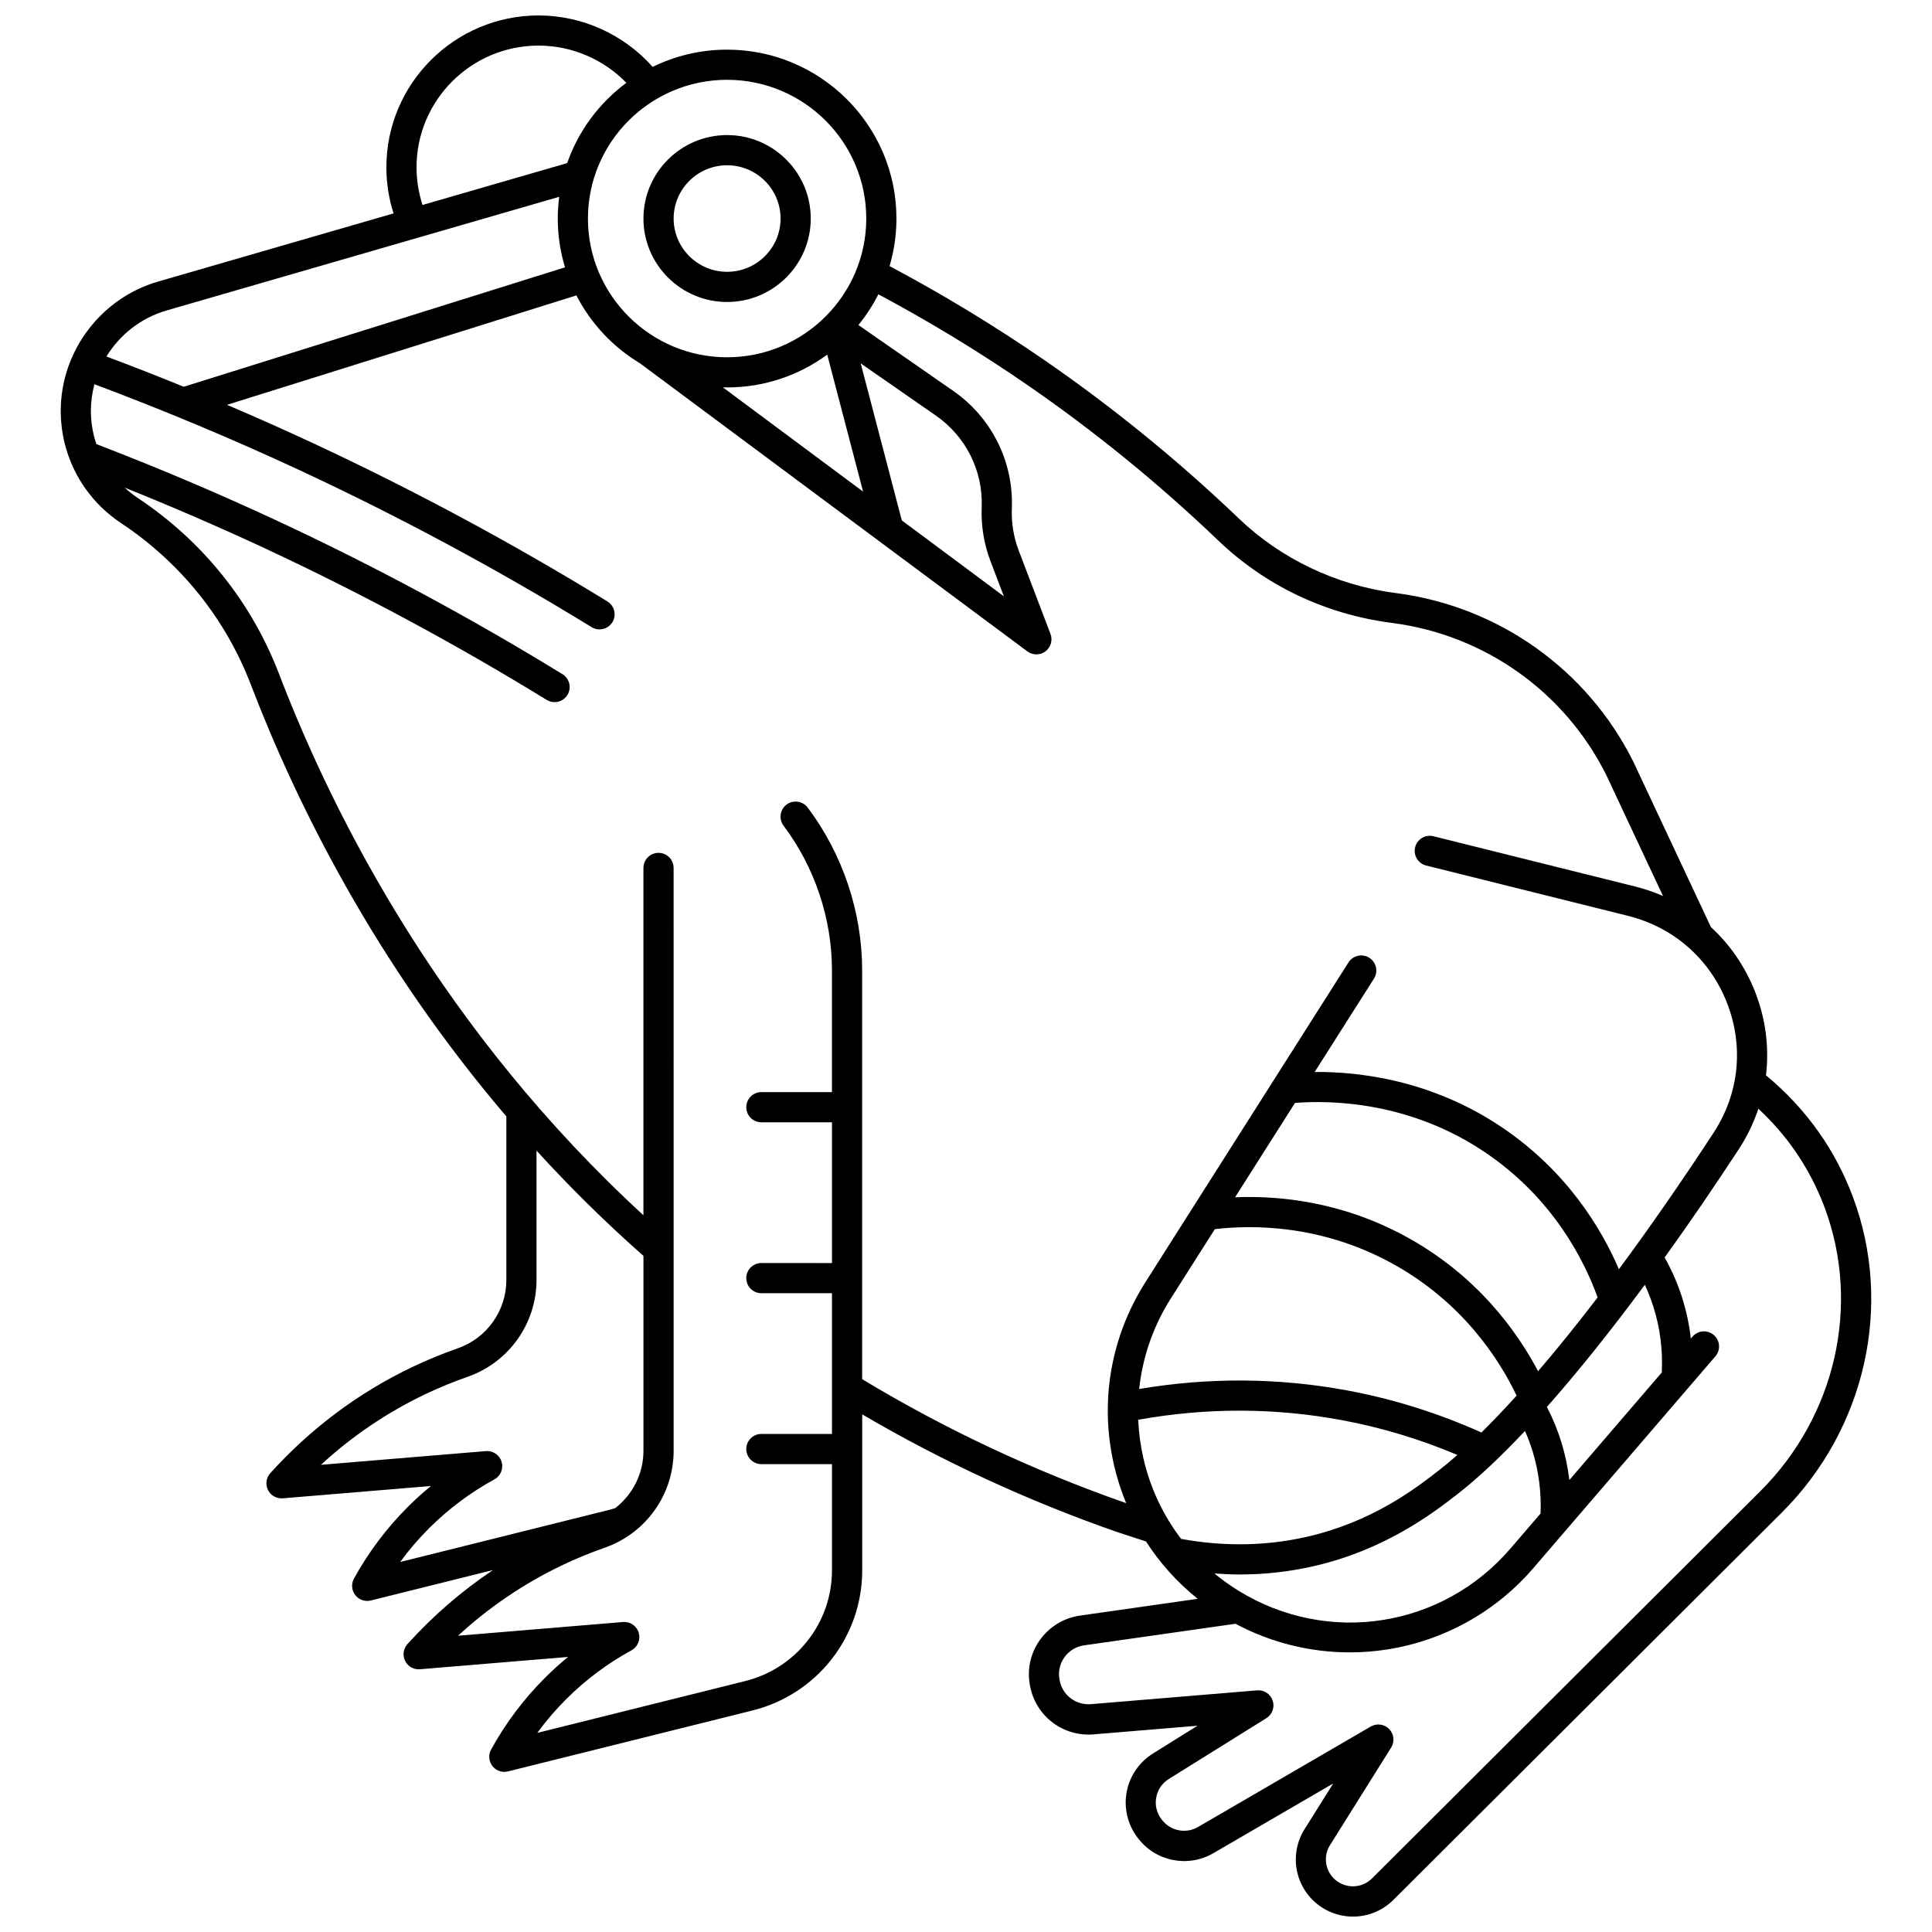 <?xml version="1.0" encoding="UTF-8"?>
<!-- Uploaded to: ICON Repo, www.svgrepo.com, Generator: ICON Repo Mixer Tools -->
<svg width="800px" height="800px" version="1.1" viewBox="144 144 512 512" xmlns="http://www.w3.org/2000/svg">
 <defs>
  <clipPath id="a">
   <path d="m160 148.09h480v503.81h-480z"/>
  </clipPath>
 </defs>
 <path d="m336.69 224.03c12.223 0 22.168-9.922 22.168-22.117 0-12.195-9.945-22.117-22.168-22.117s-22.168 9.922-22.168 22.117c0.004 12.195 9.945 22.117 22.168 22.117zm0-36.234c7.812 0 14.172 6.332 14.172 14.117 0 7.785-6.356 14.117-14.172 14.117-7.812 0-14.168-6.332-14.168-14.117 0-7.785 6.356-14.117 14.168-14.117z"/>
 <g clip-path="url(#a)">
  <path d="m635.05 461.22c-2.266-6.059-5.269-11.785-8.934-17.016-3.941-5.633-8.688-10.746-14.113-15.234 0.879-7.352-0.055-14.906-2.887-22.133-2.629-6.699-6.644-12.504-11.703-17.148l-20.594-43.891-0.047-0.094c-12.172-24.273-35.543-40.906-62.512-44.492l-0.684-0.09c-15.473-2.059-30.105-9.035-41.195-19.648-16.047-15.355-33.426-29.516-51.664-42.082-13.102-9.027-26.871-17.379-40.973-24.871 1.18-4 1.824-8.227 1.824-12.602 0-24.68-20.133-44.762-44.879-44.762-7.078 0-13.773 1.648-19.73 4.57-7.609-8.586-18.664-13.633-30.227-13.633-22.242 0-40.336 18.047-40.336 40.234 0 4.199 0.645 8.293 1.902 12.223l-62.391 18.062c-15.195 4.398-25.809 18.496-25.809 34.277 0 11.965 5.957 23.066 15.938 29.699 15.824 10.52 27.742 25.352 34.461 42.891 12.043 31.43 32.891 73.59 67.695 114.38v43.344c0 8.148-5.176 15.43-12.883 18.117-4.109 1.434-8.18 3.109-12.098 4.981-14.215 6.789-26.859 16.242-37.578 28.102-1.102 1.219-1.344 2.984-0.617 4.453 0.727 1.473 2.281 2.344 3.914 2.211l39.27-3.262c-2.113 1.73-4.144 3.57-6.086 5.508-5.652 5.637-10.465 12.035-14.305 19.023-0.766 1.391-0.633 3.106 0.336 4.367 0.77 0.996 1.945 1.559 3.168 1.559 0.32 0 0.645-0.039 0.969-0.117l32.375-8.07c-8.277 5.527-15.867 12.09-22.68 19.629-1.102 1.219-1.344 2.984-0.617 4.453s2.269 2.344 3.914 2.211l39.27-3.266c-2.113 1.734-4.144 3.57-6.086 5.508-5.648 5.633-10.465 12.035-14.305 19.023-0.766 1.395-0.633 3.106 0.336 4.367 0.77 0.996 1.945 1.559 3.168 1.559 0.32 0 0.645-0.039 0.969-0.117l64.793-16.152c17.121-4.269 29.078-19.543 29.078-37.148v-41.32c21.223 12.441 43.852 22.902 67.426 31.133l7.793 2.555c3.68 5.742 8.297 10.855 13.691 15.191l-31.199 4.445c-4.277 0.609-8.156 2.977-10.648 6.5-2.519 3.562-3.438 7.883-2.578 12.168l0.043 0.219c1.574 7.84 8.773 13.254 16.766 12.59l27.566-2.293-11.812 7.363c-3.641 2.269-6.18 5.984-6.965 10.195-0.785 4.207 0.242 8.578 2.82 12.008l0.133 0.176c4.676 6.219 13.281 7.957 20.016 4.039l31.766-18.477-7.606 12.137c-2.258 3.602-2.894 8.016-1.742 12.105 1.152 4.098 4.004 7.539 7.816 9.441 2.156 1.074 4.477 1.598 6.773 1.598 3.926 0 7.797-1.527 10.711-4.43l102.96-102.67c22.156-22.113 29.551-54.922 18.824-83.594zm-298.36-296.07c20.336 0 36.879 16.492 36.879 36.766 0 20.273-16.543 36.766-36.879 36.766-20.336 0-36.879-16.492-36.879-36.766 0-20.273 16.543-36.766 36.879-36.766zm69.82 127.62 3.527 9.258-27.047-20.113-10.895-41.617 19.91 13.828c7.949 5.519 12.496 14.578 12.16 24.227l-0.012 0.25c-0.168 4.859 0.625 9.625 2.356 14.168zm-33.781-18.488-37.164-27.637c0.375 0.008 0.75 0.027 1.125 0.027 9.922 0 19.098-3.234 26.535-8.691zm-86-118.2c8.789 0 17.211 3.633 23.266 9.867-7.172 5.312-12.695 12.703-15.688 21.273l-38.332 11.098c-1.051-3.211-1.586-6.562-1.586-10 0.004-17.777 14.508-32.238 32.34-32.238zm-98.602 70.203 104.07-30.129c-0.242 1.883-0.383 3.801-0.383 5.746 0 4.5 0.676 8.844 1.922 12.945l-101.04 31.648c-6.801-2.773-13.637-5.449-20.488-8.02 3.539-5.762 9.137-10.223 15.922-12.191zm61.922 331.66c2.328-3.188 4.902-6.191 7.707-8.984 5.113-5.098 10.922-9.441 17.262-12.91 1.656-0.906 2.453-2.848 1.91-4.656-0.543-1.809-2.285-2.992-4.16-2.836l-43.715 3.633c8.258-7.602 17.508-13.867 27.602-18.688 3.652-1.746 7.449-3.309 11.285-4.644 10.91-3.809 18.242-14.121 18.242-25.668v-34.266c8.637 9.477 18.066 18.828 28.34 27.898v51.656c0 6.047-2.856 11.609-7.473 15.18-0.633 0.203-1.273 0.391-1.918 0.551zm122.43-48.457v-108.3c0-15.465-5.125-30.797-14.43-43.168-1.328-1.766-3.836-2.121-5.602-0.793-1.766 1.328-2.121 3.832-0.793 5.598 8.27 10.996 12.824 24.617 12.824 38.359v32.234l-18.707 0.004c-2.207 0-4 1.789-4 4 0 2.207 1.789 4 4 4h18.711v37.297l-18.711-0.004c-2.207 0-4 1.789-4 4 0 2.207 1.789 4 4 4h18.711v37.297l-18.711-0.004c-2.207 0-4 1.789-4 4 0 2.207 1.789 4 4 4h18.711v28.109c0 13.926-9.465 26.012-23.016 29.387l-55.082 13.734c2.328-3.188 4.902-6.191 7.707-8.984 5.113-5.098 10.922-9.441 17.266-12.91 1.656-0.906 2.453-2.848 1.91-4.656-0.543-1.809-2.277-2.996-4.16-2.836l-43.719 3.633c8.258-7.602 17.508-13.867 27.602-18.688 3.66-1.746 7.457-3.309 11.289-4.644 10.91-3.809 18.242-14.121 18.242-25.668l-0.004-154.47c0-2.207-1.789-4-4-4-2.207 0-4 1.789-4 4v92.047c-52.848-48.594-81.621-104.45-96.562-143.45-7.316-19.098-20.285-35.242-37.5-46.688-1.227-0.816-2.363-1.727-3.43-2.703 12.484 5.008 24.875 10.367 36.961 15.992 25.609 11.926 50.809 25.477 74.891 40.27 0.652 0.402 1.375 0.59 2.09 0.59 1.344 0 2.656-0.68 3.41-1.906 1.156-1.883 0.566-4.344-1.312-5.5-24.344-14.953-49.816-28.648-75.703-40.703-15.59-7.258-31.676-14.078-47.828-20.277-0.938-2.797-1.445-5.762-1.445-8.805 0-2.422 0.332-4.785 0.941-7.055 18.449 6.91 36.793 14.59 54.566 22.871 26.398 12.293 52.371 26.258 77.195 41.508 0.652 0.402 1.375 0.59 2.09 0.59 1.344 0 2.656-0.68 3.41-1.906 1.156-1.883 0.566-4.344-1.312-5.5-25.086-15.406-51.328-29.52-78.004-41.941-7.512-3.5-15.129-6.891-22.809-10.168l92.586-28.996c3.832 7.441 9.688 13.688 16.848 17.988l102.67 76.352c0.707 0.527 1.547 0.789 2.387 0.789 0.852 0 1.699-0.27 2.41-0.809 1.418-1.074 1.957-2.953 1.324-4.613l-8.41-22.074c-1.348-3.539-1.965-7.258-1.836-11.039l0.012-0.25c0.434-12.379-5.394-23.996-15.59-31.078l-25.082-17.418c2.047-2.504 3.82-5.234 5.293-8.145 13.555 7.238 26.793 15.285 39.398 23.973 17.887 12.324 34.934 26.211 50.672 41.273 12.484 11.949 28.277 19.484 45.672 21.797l0.684 0.09c24.328 3.234 45.41 18.223 56.398 40.105l15.113 32.215c-2.356-1.02-4.812-1.867-7.375-2.504l-53.461-13.328c-2.144-0.535-4.312 0.77-4.848 2.914s0.77 4.312 2.91 4.848l53.461 13.328c12.137 3.023 21.707 11.426 26.262 23.047 4.519 11.535 3.231 24.086-3.543 34.441-8.555 13.078-16.984 25.211-25.098 36.168-4.676-10.871-13.773-25.93-30.836-37.496-18.566-12.586-37.801-14.871-49.781-14.781l15.707-24.734c1.184-1.863 0.633-4.336-1.23-5.519-1.867-1.184-4.336-0.633-5.519 1.23l-53.812 84.73c-9.219 14.52-12.18 31.738-8.328 48.492 0.801 3.477 1.887 6.836 3.215 10.07-24.508-8.566-48.031-19.617-69.957-32.855zm175.66 13.727c0.785 1.785 1.473 3.613 2.039 5.477 1.613 5.297 2.309 10.809 2.09 16.402l-7.981 9.281c-18.117 21.078-48.453 25.77-72.121 11.156-2.234-1.379-4.344-2.906-6.332-4.547 2.231 0.164 4.457 0.27 6.668 0.27 6.602 0 13.121-0.727 19.5-2.172 19.059-4.324 31.777-14.137 37.891-18.852 5.473-4.215 11.609-9.961 18.246-17.016zm-11.543 0.41c-11.383-5.109-23.309-8.863-35.504-11.133-18.219-3.391-36.758-3.512-55.195-0.395 0.887-8.445 3.711-16.637 8.406-24.031l11.641-18.328c10.062-1.18 28.047-1.199 46.672 8.91 18.949 10.285 28.742 25.648 33.297 35.211-3.227 3.562-6.34 6.828-9.316 9.766zm15.012-16.238c-5.559-10.547-16.207-25.469-35.18-35.766-17.07-9.266-33.648-10.812-45.125-10.324l15.887-25.012c9.699-0.75 30.539-0.352 50.508 13.188 17.91 12.141 26.145 28.531 29.688 38.363-5.449 7.125-10.73 13.664-15.777 19.551zm28.289-22.906c0.867 1.867 1.617 3.785 2.242 5.742 1.801 5.633 2.547 11.516 2.254 17.496l-24.496 28.5c-0.402-3.34-1.09-6.633-2.07-9.855-1-3.273-2.305-6.461-3.879-9.516 8.113-9.16 16.848-20.055 25.949-32.367zm-122.89 67.34c-4.758-6.238-8.18-13.465-9.992-21.34-0.781-3.398-1.23-6.82-1.375-10.227 18.031-3.246 36.176-3.215 53.984 0.102 10.477 1.949 20.742 5.055 30.609 9.219-1.805 1.59-3.551 3.039-5.227 4.332-6.094 4.699-17.438 13.449-34.777 17.383-10.727 2.43-21.902 2.602-33.223 0.531zm153.55-12.691-102.96 102.67c-2.184 2.176-5.508 2.715-8.27 1.336-1.828-0.91-3.137-2.492-3.688-4.453-0.547-1.953-0.258-3.973 0.82-5.695l16.207-25.859c0.977-1.559 0.766-3.582-0.516-4.902-1.281-1.324-3.297-1.602-4.887-0.676l-45.766 26.621c-3.231 1.879-7.359 1.047-9.605-1.941l-0.133-0.176c-1.246-1.66-1.727-3.695-1.344-5.731 0.379-2.043 1.562-3.773 3.332-4.875l25.848-16.109c1.566-0.977 2.262-2.898 1.68-4.652-0.582-1.754-2.285-2.883-4.125-2.727l-44.047 3.66c-3.93 0.324-7.488-2.336-8.266-6.199l-0.043-0.219c-0.422-2.098 0.027-4.219 1.266-5.969 1.246-1.762 3.109-2.898 5.25-3.203l40.109-5.715c9.336 4.984 19.746 7.582 30.277 7.582 3.269 0 6.551-0.25 9.812-0.754 15.098-2.336 28.891-9.996 38.832-21.562l48.262-56.148c1.438-1.676 1.25-4.199-0.426-5.641-1.676-1.441-4.199-1.25-5.641 0.426l-0.449 0.523c-0.418-3.719-1.199-7.383-2.34-10.965-1.164-3.648-2.719-7.172-4.598-10.531 6.43-8.949 13.012-18.547 19.652-28.699 2.227-3.402 3.945-7.004 5.188-10.719 3.59 3.34 6.801 6.996 9.559 10.938 3.273 4.68 5.965 9.805 7.996 15.23 9.625 25.758 2.957 55.242-16.992 75.137z"/>
 </g>
</svg>